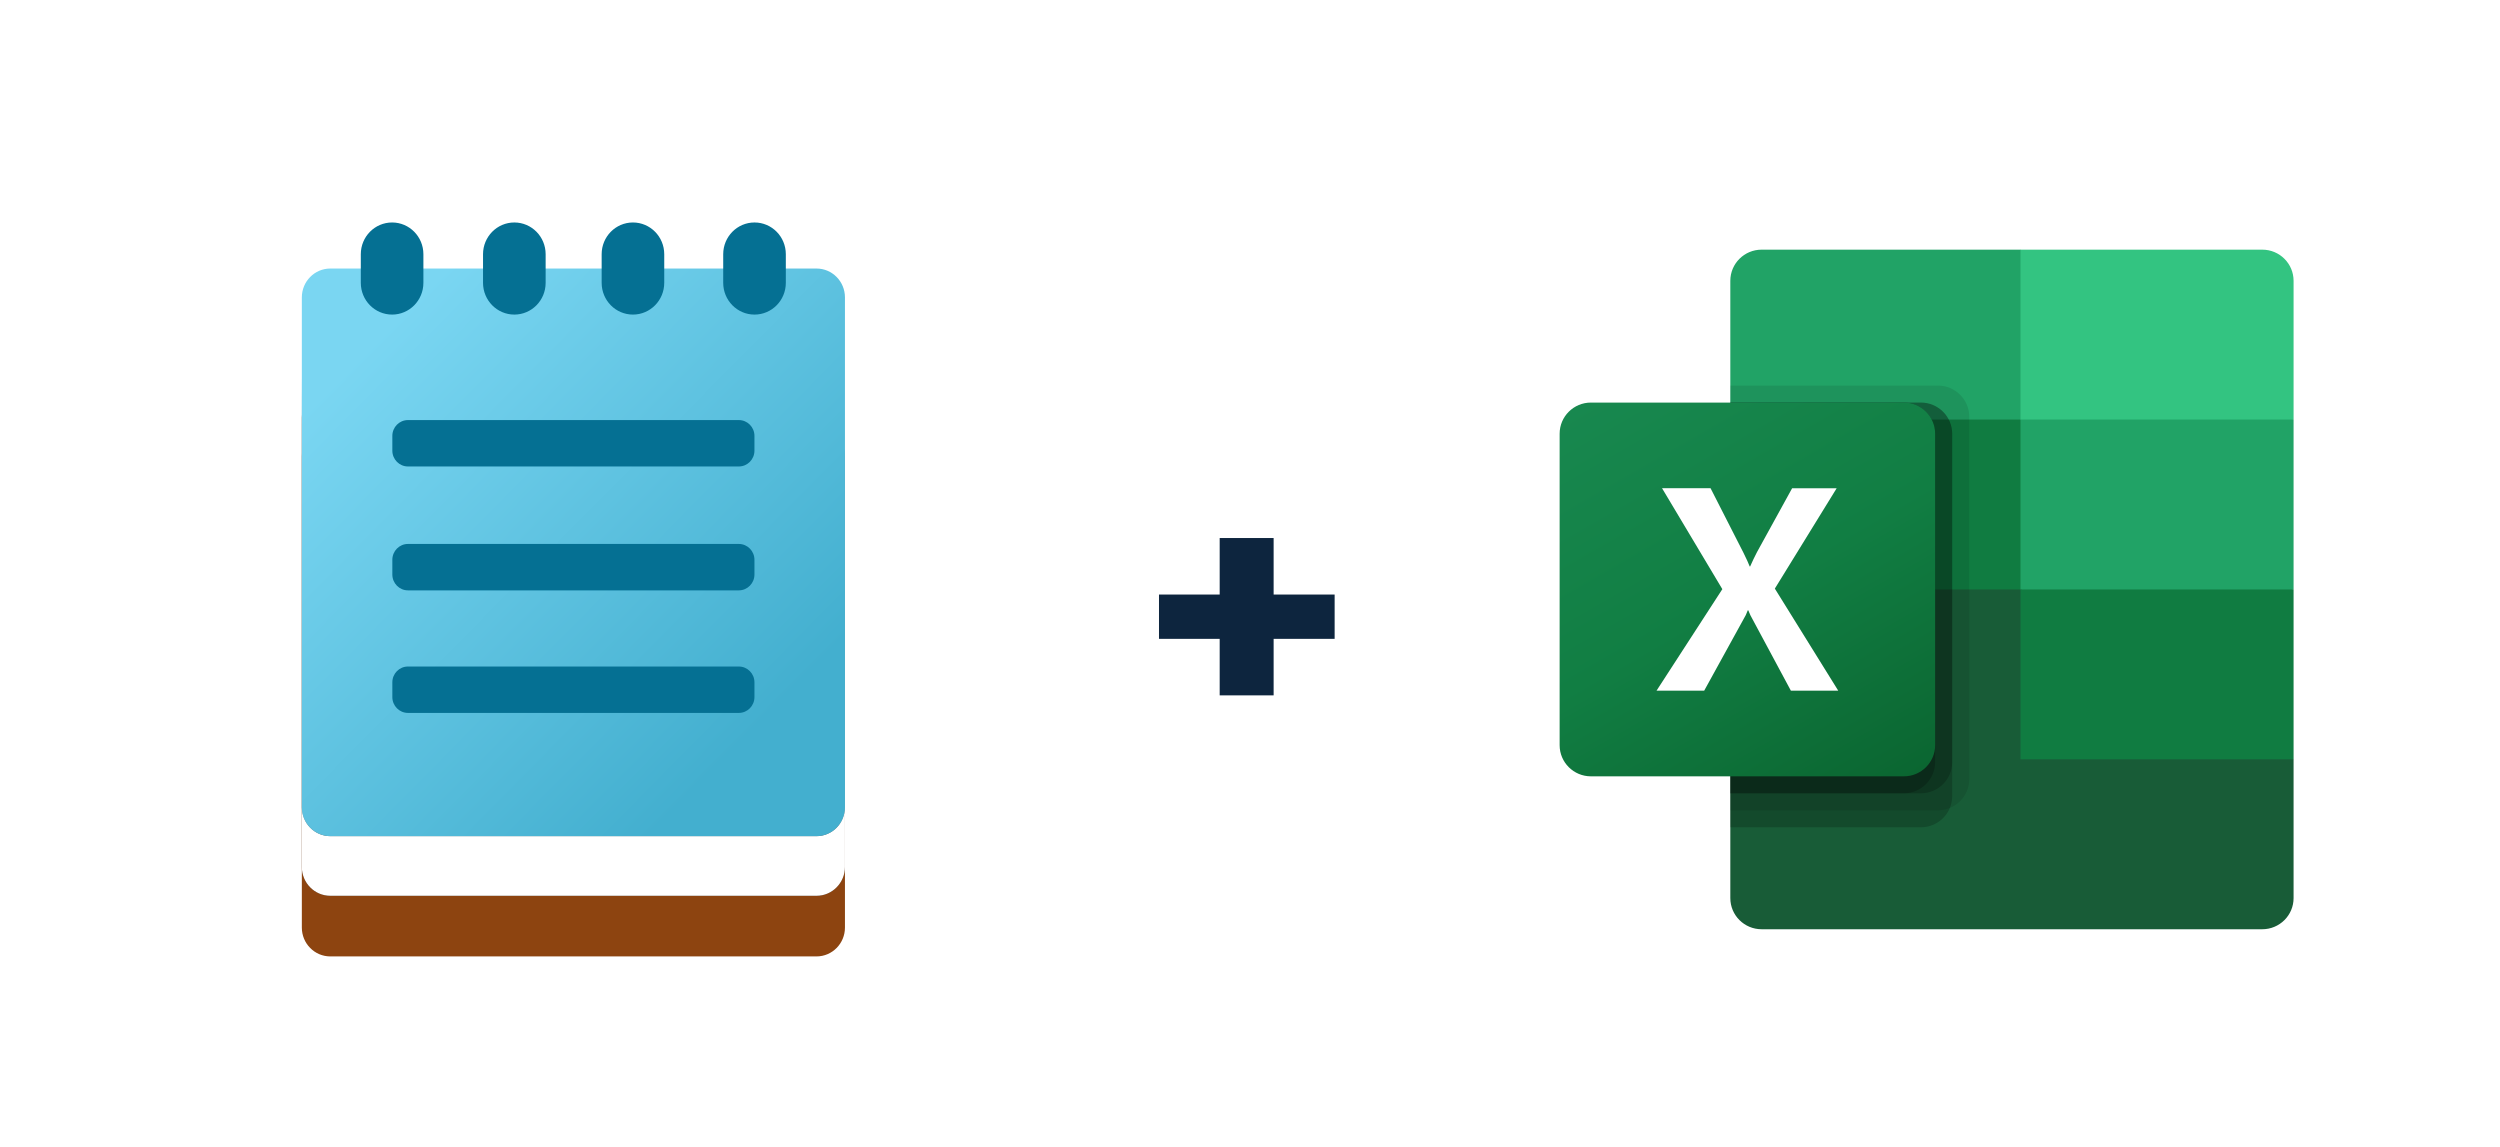 <svg width="109" height="50" viewBox="0 0 109 50" fill="none" xmlns="http://www.w3.org/2000/svg">
	<g clip-path="url(#clip0_286_8366)">
		<path
			d="M35.599 16.952H14.402C13.716 16.952 13.16 17.515 13.16 18.21V40.442C13.16 41.137 13.716 41.7 14.402 41.7H35.599C36.284 41.7 36.84 41.137 36.84 40.442V18.21C36.84 17.515 36.284 16.952 35.599 16.952Z"
			fill="#8D4410"/>
		<mask id="mask0_286_8366" style="mask-type:alpha" maskUnits="userSpaceOnUse" x="13" y="16" width="24"
			  height="26">
			<path
				d="M35.599 16.952H14.402C13.716 16.952 13.16 17.515 13.16 18.21V40.442C13.16 41.137 13.716 41.7 14.402 41.7H35.599C36.284 41.7 36.84 41.137 36.84 40.442V18.21C36.84 17.515 36.284 16.952 35.599 16.952Z"
				fill="#8D4410"/>
		</mask>
		<g mask="url(#mask0_286_8366)">
			<g filter="url(#filter0_f_286_8366)">
				<path
					d="M35.599 14.309H14.402C13.716 14.309 13.16 14.872 13.16 15.567V37.799C13.16 38.494 13.716 39.057 14.402 39.057H35.599C36.284 39.057 36.84 38.494 36.84 37.799V15.567C36.84 14.872 36.284 14.309 35.599 14.309Z"
					fill="black" fill-opacity="0.796"/>
			</g>
		</g>
		<path
			d="M35.599 14.309H14.402C13.716 14.309 13.16 14.873 13.16 15.568V37.799C13.16 38.494 13.716 39.057 14.402 39.057H35.599C36.284 39.057 36.84 38.494 36.84 37.799V15.568C36.84 14.873 36.284 14.309 35.599 14.309Z"
			fill="white"/>
		<mask id="mask1_286_8366" style="mask-type:alpha" maskUnits="userSpaceOnUse" x="13" y="14" width="24"
			  height="26">
			<path
				d="M35.599 14.309H14.402C13.716 14.309 13.16 14.873 13.16 15.568V37.799C13.16 38.494 13.716 39.057 14.402 39.057H35.599C36.284 39.057 36.84 38.494 36.84 37.799V15.568C36.84 14.873 36.284 14.309 35.599 14.309Z"
				fill="white"/>
		</mask>
		<g mask="url(#mask1_286_8366)">
			<g filter="url(#filter1_f_286_8366)">
				<path
					d="M35.599 18.645H14.402C13.716 18.645 13.16 19.208 13.16 19.903V35.198C13.16 35.892 13.716 36.456 14.402 36.456H35.599C36.284 36.456 36.84 35.892 36.84 35.198V19.903C36.84 19.208 36.284 18.645 35.599 18.645Z"
					fill="black" fill-opacity="0.653"/>
			</g>
		</g>
		<path
			d="M35.599 11.708H14.402C13.716 11.708 13.16 12.271 13.16 12.966V35.197C13.16 35.892 13.716 36.456 14.402 36.456H35.599C36.284 36.456 36.84 35.892 36.84 35.197V12.966C36.84 12.271 36.284 11.708 35.599 11.708Z"
			fill="url(#paint0_linear_286_8366)"/>
		<path
			d="M32.212 18.315H17.787C17.411 18.315 17.106 18.624 17.106 19.005V19.648C17.106 20.029 17.411 20.338 17.787 20.338H32.212C32.589 20.338 32.894 20.029 32.894 19.648V19.005C32.894 18.624 32.589 18.315 32.212 18.315Z"
			fill="#057093"/>
		<path
			d="M32.212 23.716H17.787C17.411 23.716 17.106 24.026 17.106 24.407V25.049C17.106 25.43 17.411 25.74 17.787 25.74H32.212C32.589 25.74 32.894 25.43 32.894 25.049V24.407C32.894 24.026 32.589 23.716 32.212 23.716Z"
			fill="#057093"/>
		<path
			d="M32.212 29.06H17.787C17.411 29.06 17.106 29.369 17.106 29.75V30.393C17.106 30.774 17.411 31.083 17.787 31.083H32.212C32.589 31.083 32.894 30.774 32.894 30.393V29.75C32.894 29.369 32.589 29.06 32.212 29.06Z"
			fill="#057093"/>
		<path
			d="M18.46 11.083C18.46 10.319 17.849 9.7 17.096 9.7C16.342 9.7 15.731 10.319 15.731 11.083V12.332C15.731 13.096 16.342 13.716 17.096 13.716C17.849 13.716 18.46 13.096 18.46 12.332V11.083Z"
			fill="#057093"/>
		<path
			d="M23.79 11.083C23.79 10.319 23.179 9.7 22.425 9.7C21.672 9.7 21.06 10.319 21.06 11.083V12.332C21.06 13.096 21.672 13.716 22.425 13.716C23.179 13.716 23.79 13.096 23.79 12.332V11.083Z"
			fill="#057093"/>
		<path
			d="M34.262 11.083C34.262 10.319 33.651 9.7 32.897 9.7C32.143 9.7 31.532 10.319 31.532 11.083V12.332C31.532 13.096 32.143 13.716 32.897 13.716C33.651 13.716 34.262 13.096 34.262 12.332V11.083Z"
			fill="#057093"/>
		<path
			d="M28.961 11.083C28.961 10.319 28.35 9.7 27.596 9.7C26.843 9.7 26.232 10.319 26.232 11.083V12.332C26.232 13.096 26.843 13.716 27.596 13.716C28.35 13.716 28.961 13.096 28.961 12.332V11.083Z"
			fill="#057093"/>
	</g>
	<path d="M55.53 27.854V30.318H53.178V27.854H50.532V25.922H53.178V23.458H55.53V25.922H58.19V27.854H55.53Z"
		  fill="#0D253E"/>
	<g clip-path="url(#clip1_286_8366)">
		<path
			d="M88.093 24.959L75.442 22.737V39.157C75.442 39.907 76.053 40.515 76.806 40.515H98.636C99.389 40.515 100 39.907 100 39.157V33.107L88.093 24.959Z"
			fill="#185C37"/>
		<path
			d="M88.093 10.885H76.806C76.053 10.885 75.442 11.493 75.442 12.243V18.293L88.093 25.7L94.791 27.922L100 25.7V18.293L88.093 10.885Z"
			fill="#21A366"/>
		<path d="M75.442 18.293H88.093V25.7H75.442V18.293Z" fill="#107C41"/>
		<path opacity="0.1"
			  d="M84.496 16.811H75.442V35.33H84.496C85.249 35.327 85.858 34.721 85.861 33.972V18.169C85.858 17.42 85.249 16.814 84.496 16.811Z"
			  fill="black"/>
		<path opacity="0.2"
			  d="M83.752 17.552H75.442V36.07H83.752C84.505 36.068 85.114 35.461 85.116 34.712V18.91C85.114 18.161 84.505 17.554 83.752 17.552Z"
			  fill="black"/>
		<path opacity="0.2"
			  d="M83.752 17.552H75.442V34.589H83.752C84.505 34.586 85.114 33.98 85.116 33.231V18.91C85.114 18.161 84.505 17.554 83.752 17.552Z"
			  fill="black"/>
		<path opacity="0.2"
			  d="M83.008 17.552H75.442V34.589H83.008C83.76 34.586 84.37 33.98 84.372 33.231V18.91C84.37 18.161 83.76 17.554 83.008 17.552Z"
			  fill="black"/>
		<path
			d="M69.364 17.552H83.008C83.761 17.552 84.372 18.16 84.372 18.91V32.49C84.372 33.24 83.761 33.848 83.008 33.848H69.364C68.611 33.848 68 33.24 68 32.49V18.91C68 18.16 68.611 17.552 69.364 17.552Z"
			fill="url(#paint1_linear_286_8366)"/>
		<path
			d="M72.225 30.113L75.094 25.687L72.465 21.286H74.58L76.015 24.101C76.147 24.368 76.238 24.567 76.287 24.698H76.306C76.4 24.484 76.499 24.277 76.603 24.076L78.137 21.287H80.079L77.383 25.663L80.147 30.113H78.082L76.424 27.024C76.346 26.892 76.28 26.754 76.226 26.611H76.202C76.153 26.751 76.089 26.885 76.01 27.011L74.303 30.113H72.225Z"
			fill="white"/>
		<path d="M98.636 10.885H88.093V18.293H100V12.243C100 11.493 99.389 10.885 98.636 10.885Z"
			  fill="#33C481"/>
		<path d="M88.093 25.7H100V33.107H88.093V25.7Z" fill="#107C41"/>
	</g>
	<defs>
		<filter id="filter0_f_286_8366" x="-36.995" y="-35.845" width="123.989" height="125.057"
				filterUnits="userSpaceOnUse" color-interpolation-filters="sRGB">
			<feFlood flood-opacity="0" result="BackgroundImageFix"/>
			<feBlend mode="normal" in="SourceGraphic" in2="BackgroundImageFix" result="shape"/>
			<feGaussianBlur stdDeviation="25.077" result="effect1_foregroundBlur_286_8366"/>
		</filter>
		<filter id="filter1_f_286_8366" x="-66.432" y="-60.947" width="182.865" height="176.996"
				filterUnits="userSpaceOnUse" color-interpolation-filters="sRGB">
			<feFlood flood-opacity="0" result="BackgroundImageFix"/>
			<feBlend mode="normal" in="SourceGraphic" in2="BackgroundImageFix" result="shape"/>
			<feGaussianBlur stdDeviation="39.796" result="effect1_foregroundBlur_286_8366"/>
		</filter>
		<linearGradient id="paint0_linear_286_8366" x1="34.851" y1="29.872" x2="17.947" y2="13.193"
						gradientUnits="userSpaceOnUse">
			<stop stop-color="#43AFCF"/>
			<stop offset="1" stop-color="#7AD6F2"/>
		</linearGradient>
		<linearGradient id="paint1_linear_286_8366" x1="70.844" y1="16.491" x2="81.454" y2="34.952"
						gradientUnits="userSpaceOnUse">
			<stop stop-color="#18884F"/>
			<stop offset="0.5" stop-color="#117E43"/>
			<stop offset="1" stop-color="#0B6631"/>
		</linearGradient>
		<clipPath id="clip0_286_8366">
			<rect width="32" height="32" fill="white" transform="translate(9 9.7)"/>
		</clipPath>
		<clipPath id="clip1_286_8366">
			<rect width="32" height="32" fill="white" transform="translate(68 9.7)"/>
		</clipPath>
	</defs>
</svg>
